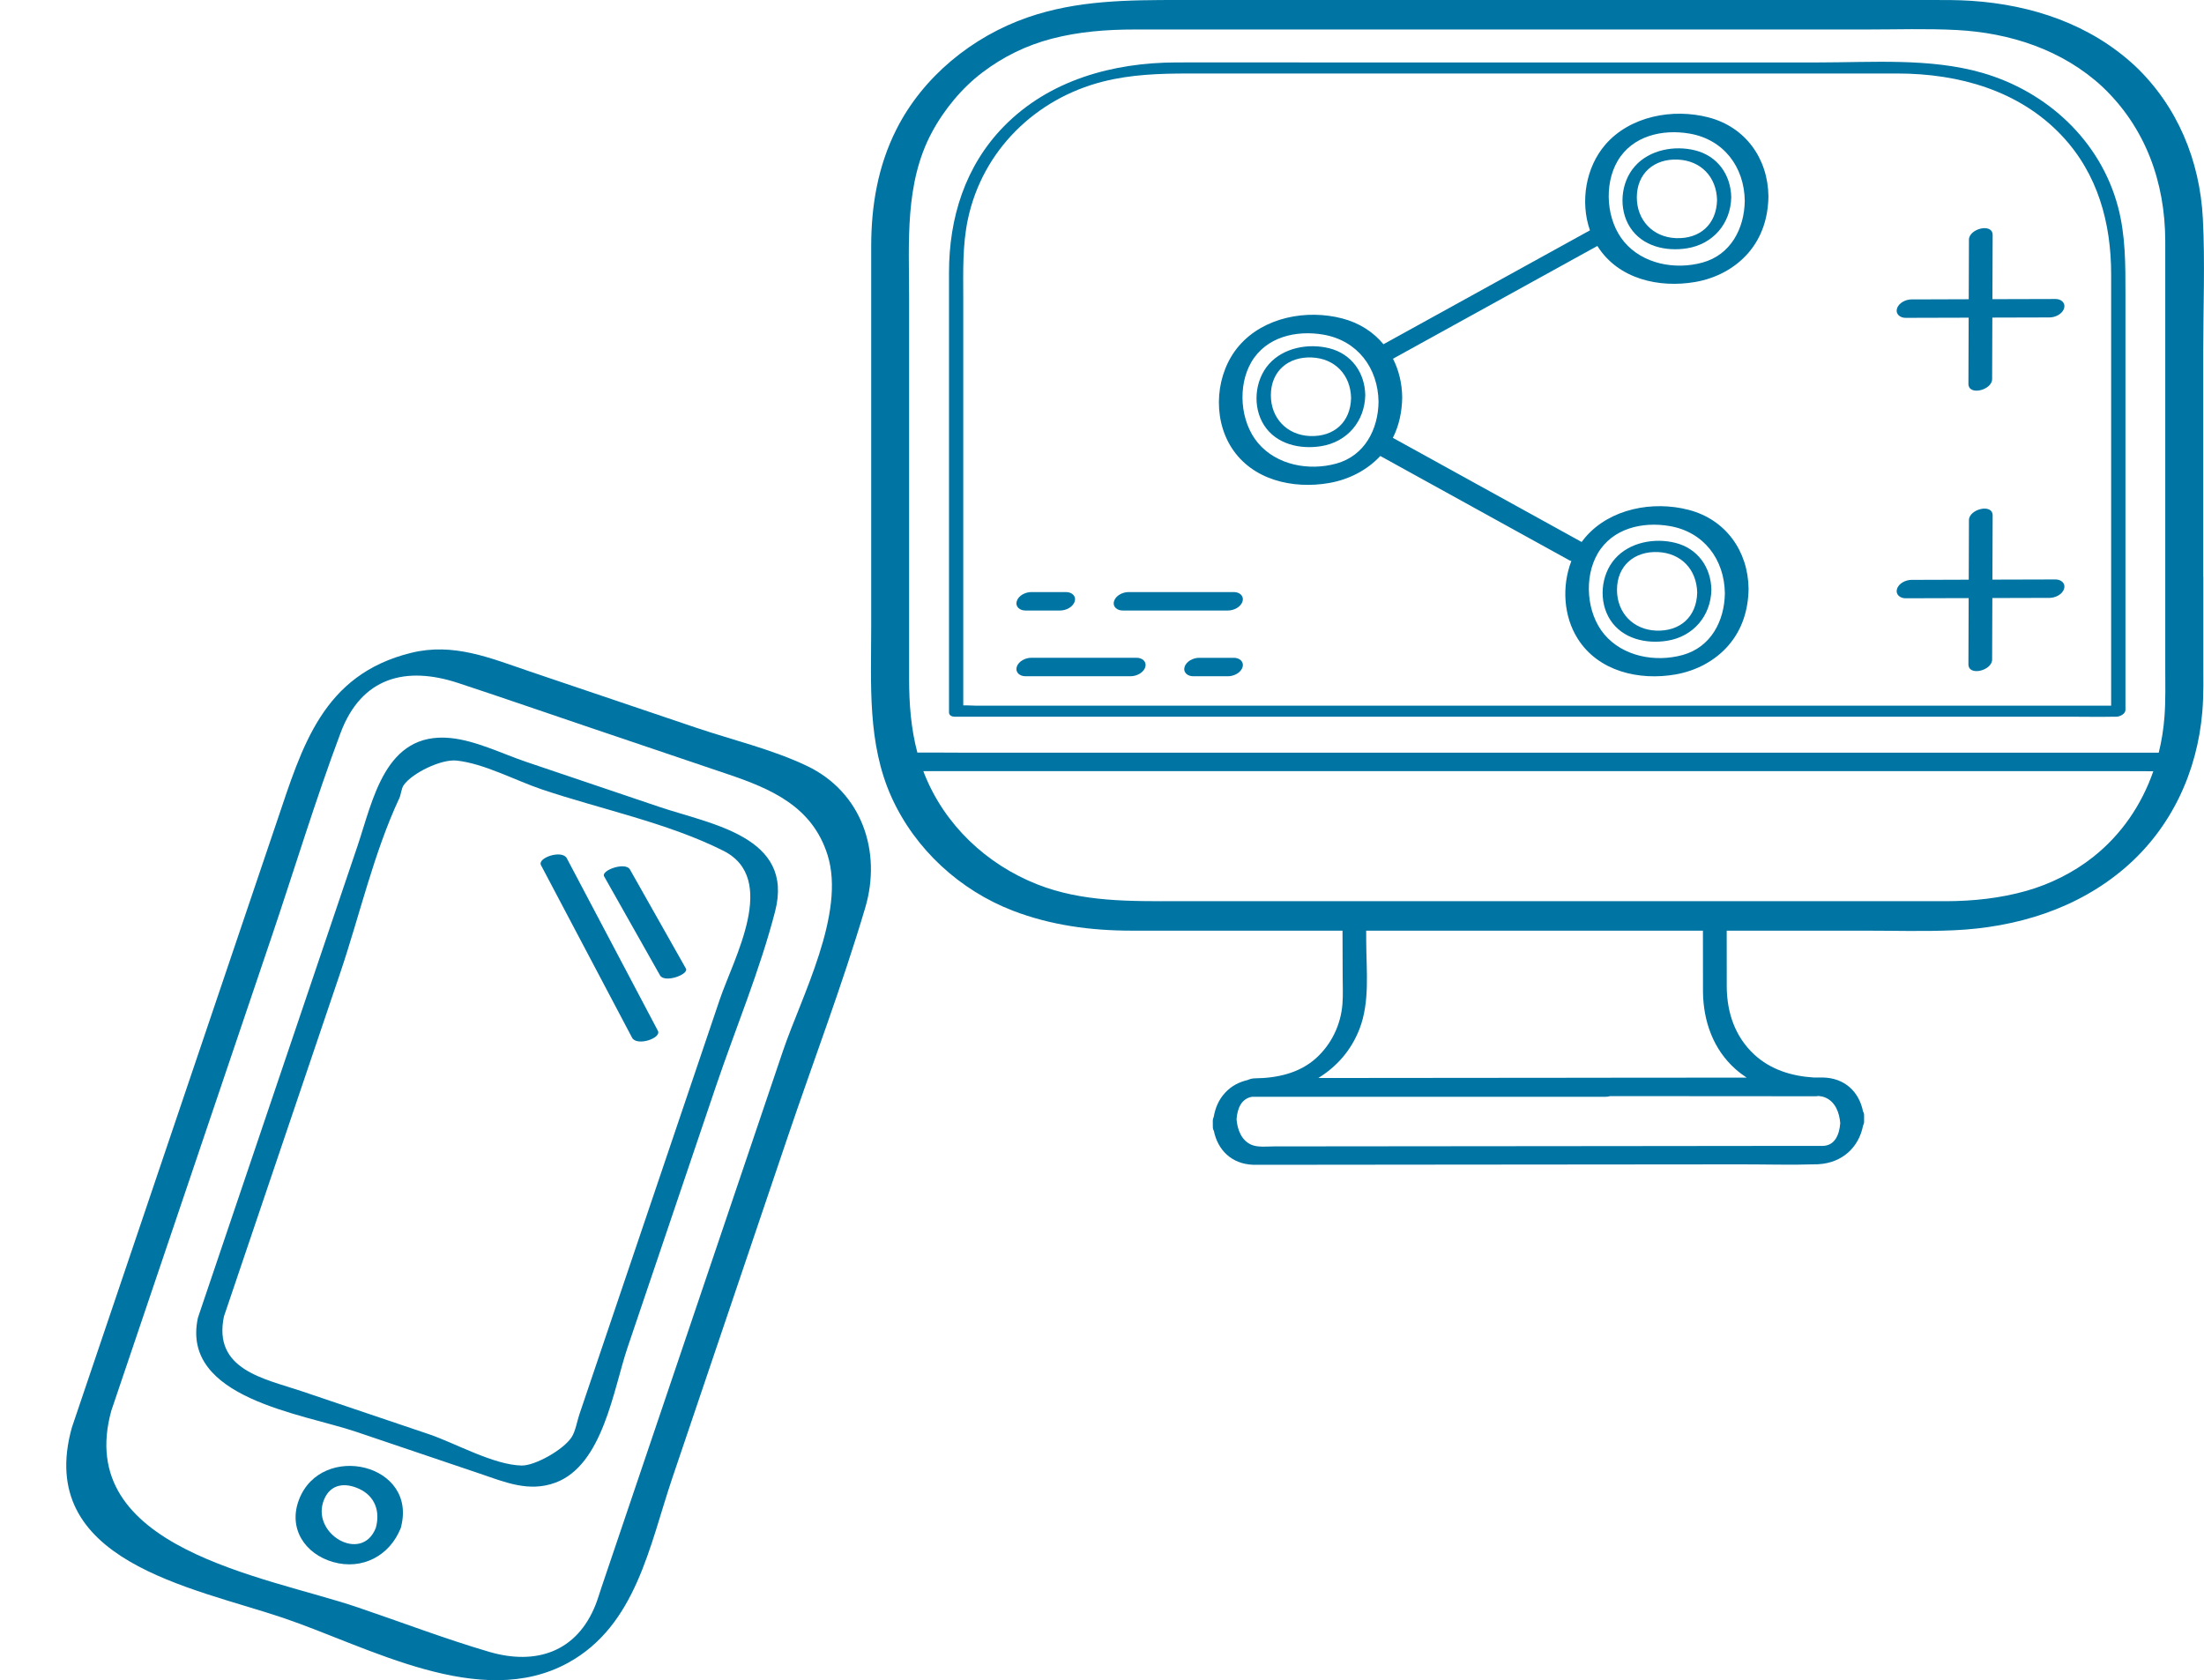 <?xml version="1.0" encoding="UTF-8"?> <!-- Generator: Adobe Illustrator 16.0.0, SVG Export Plug-In . SVG Version: 6.00 Build 0) --> <svg xmlns="http://www.w3.org/2000/svg" xmlns:xlink="http://www.w3.org/1999/xlink" id="Layer_1" x="0px" y="0px" width="101.601px" height="77.47px" viewBox="0 0 101.601 77.47" xml:space="preserve"> <path fill="#0074A3" d="M96.475,39.526c-0.889,0.702-1.972,1.242-3.064,1.55c-1.202,0.34-2.443,0.471-3.69,0.476 c-0.352,0.001-0.703,0-1.054,0h-6.618h-9.983H61.762H54.3c-2.194,0-4.407,0.046-6.492-0.779c-2.339-0.927-4.263-2.74-5.196-5.092 c-0.017-0.042-0.031-0.084-0.048-0.127h0.542h4.242h6.275h7.656h8.389h8.469h7.898h6.704h4.796c0.576,0,1.153,0.008,1.729,0.006 C98.728,37.102,97.797,38.484,96.475,39.526 M78.505,45.732c0.015,1.347,0.469,2.646,1.494,3.558 c0.165,0.147,0.339,0.277,0.518,0.396c-1.532,0.001-3.065,0.003-4.598,0.004c-0.146,0-0.29,0-0.435,0 c-0.395-0.001-0.79-0.001-1.185-0.001c-0.013,0-0.025,0.002-0.038,0.003c-2.312,0.002-4.622,0.004-6.934,0.006 c-2.185,0.002-4.369,0.004-6.555,0.006c0.832-0.512,1.508-1.258,1.895-2.253c0.488-1.25,0.32-2.697,0.313-4.01 c-0.001-0.176-0.001-0.354-0.002-0.529h3.539h10.721h1.264C78.503,43.851,78.504,44.791,78.505,45.732 M84.832,51.787 C84.832,51.787,84.832,51.787,84.832,51.787L84.832,51.787c-0.036,0.497-0.228,1.028-0.794,1.047 c-0.915,0.001-1.831,0.001-2.747,0.002c-2.165,0.002-4.33,0.004-6.496,0.007c-2.584,0.003-5.168,0.005-7.754,0.007 c-2.131,0.002-4.264,0.004-6.397,0.006c-0.64,0.001-1.28,0.001-1.92,0.002c-0.323,0-0.749,0.054-1.048-0.081 c-0.457-0.207-0.637-0.707-0.672-1.174c0,0,0,0,0-0.001l0,0c0.035-0.496,0.223-0.951,0.715-1.032h5.404h8.85h2.039 c0.07,0,0.138-0.01,0.203-0.029c0.04,0,0.08,0,0.12,0c0.436,0,0.872-0.001,1.309-0.001c2.287,0.002,4.574,0.003,6.861,0.005 c0.395,0,0.79,0,1.185,0.001c0.044,0,0.09-0.005,0.137-0.014c0.105,0.01,0.206,0.029,0.297,0.065 C84.606,50.786,84.796,51.308,84.832,51.787 M42.947,6.123c0.569-1.07,1.405-2.075,2.336-2.779c0.979-0.743,2.041-1.255,3.196-1.558 c1.261-0.33,2.542-0.426,3.839-0.426h5.313h9.479h10.483h8.443c1.38,0,2.771-0.048,4.151,0.023c2.47,0.127,4.892,0.914,6.729,2.616 c1.99,1.885,2.891,4.398,2.899,7.111c0.002,0.534,0,1.067,0,1.601v9.171v8.872c0,0.759,0.021,1.522-0.035,2.277 c-0.042,0.568-0.13,1.127-0.265,1.672h-0.896h-4.243h-6.274h-7.657h-8.388H63.59H55.69h-6.704h-4.797 c-0.633,0-1.267-0.009-1.9-0.004c-0.295-1.109-0.381-2.252-0.381-3.412v-7.689v-9.891C41.908,11.148,41.703,8.462,42.947,6.123 M101.566,26.589V16.152c0-2.015,0.086-4.052-0.017-6.066c-0.138-2.685-1.171-5.195-3.137-7.056 c-2.071-1.919-4.75-2.806-7.533-2.992C90.239-0.005,89.6,0,88.959,0h-6.325H72.593h-10.53h-7.654c-2.384,0-4.738,0.005-7.031,0.8 c-2.555,0.886-4.83,2.734-6.055,5.165c-0.851,1.686-1.162,3.514-1.162,5.39v7.388V28.89c0,2.653-0.184,5.387,0.939,7.871 c1.084,2.396,3.15,4.29,5.598,5.231c1.748,0.672,3.596,0.918,5.463,0.918h4.922h4.805c0.002,0.698,0.005,1.397,0.007,2.096 c0.001,0.427,0.022,0.86-0.01,1.285c-0.074,0.956-0.507,1.859-1.218,2.5c-0.772,0.696-1.803,0.917-2.815,0.928 c-0.108,0.001-0.228,0.027-0.337,0.078c-0.383,0.09-0.74,0.262-1.042,0.59c-0.294,0.318-0.451,0.7-0.522,1.111 c-0.026,0.054-0.043,0.11-0.043,0.17c0,0.099,0,0.195,0.002,0.292c0,0.074,0.017,0.134,0.047,0.18 c0.182,0.892,0.818,1.524,1.801,1.565c0.083,0.003,0.167,0.001,0.251,0.001c0.483,0,0.969-0.001,1.452-0.001 c1.988-0.002,3.975-0.004,5.961-0.006c2.617-0.002,5.233-0.004,7.85-0.007c2.326-0.002,4.652-0.004,6.979-0.006 c1.153-0.001,2.313,0.035,3.468-0.003c0.016-0.001,0.032,0,0.048,0c0.021,0,0.043-0.002,0.065-0.004 c1.084-0.063,1.853-0.764,2.053-1.781c0.03-0.055,0.047-0.116,0.047-0.179c0-0.099,0-0.195,0-0.292c0-0.073-0.019-0.133-0.048-0.179 c-0.185-0.914-0.843-1.543-1.848-1.567c-0.078-0.002-0.157,0-0.236,0c-0.065,0-0.129,0-0.193,0c-1.01-0.062-1.99-0.36-2.748-1.068 c-0.876-0.819-1.245-1.916-1.258-3.096c-0.001-0.869-0.002-1.738-0.002-2.607h6.306c1.384,0,2.777,0.044,4.161-0.017 c2.887-0.129,5.704-0.986,7.917-2.898c2.12-1.833,3.312-4.415,3.542-7.187c0.066-0.789,0.045-1.587,0.045-2.378V26.589z"></path> <path fill="#0074A3" d="M44.619,10.105c0.672-3.165,3.117-5.557,6.23-6.345c1.295-0.328,2.611-0.371,3.936-0.371h3.26H69.31H81.37 c2.038,0,4.075-0.003,6.112,0c2.806,0.004,5.595,0.775,7.565,2.866c1.658,1.759,2.274,4.026,2.274,6.396v9.378v10.243v0.264h-1.027 h-3.89h-5.778h-7.016H71.89h-7.757h-7.268h-6.113h-4.418h-1.363c-0.182,0-0.379-0.02-0.566-0.013v-7.548V13.748 C44.404,12.529,44.363,11.305,44.619,10.105 M43.748,32.244v0.611c0,0.128,0.135,0.19,0.246,0.19h1.438h3.889h5.778h7.017h7.721 h7.757h7.269h6.113h4.418c0.694,0,1.391,0.015,2.084,0c0.031-0.001,0.062,0,0.091,0c0.044,0,0.087-0.009,0.127-0.024 c0.148-0.046,0.284-0.156,0.284-0.294v-7.899V13.567c0-1.358,0.009-2.701-0.343-4.029c-0.809-3.052-3.272-5.322-6.268-6.183 c-2.401-0.689-5.08-0.476-7.561-0.476H72.416h-12.18c-2.006,0-4.011-0.006-6.017,0c-2.921,0.008-5.851,0.813-7.942,2.948 c-1.785,1.824-2.529,4.221-2.529,6.735c-0.002,3.08,0,6.16,0,9.241V32.244z"></path> <path fill="#0074A3" d="M57.686,16.694c0.678-1.16,2.061-1.481,3.318-1.265c1.574,0.271,2.523,1.538,2.545,3.101 c-0.018,1.277-0.647,2.485-1.946,2.844c-1.261,0.349-2.756,0.074-3.617-0.956C57.168,19.441,57.043,17.794,57.686,16.694 M74.568,7.424c0.678-1.16,2.061-1.48,3.317-1.265C79.46,6.43,80.41,7.697,80.431,9.26c-0.017,1.277-0.646,2.486-1.945,2.845 c-1.26,0.348-2.756,0.073-3.617-0.957C74.051,10.171,73.926,8.524,74.568,7.424 M73.652,25.52c0.677-1.16,2.061-1.481,3.317-1.265 c1.575,0.27,2.524,1.537,2.545,3.101c-0.017,1.277-0.646,2.484-1.945,2.844c-1.26,0.348-2.756,0.073-3.618-0.957 C73.135,28.266,73.01,26.62,73.652,25.52 M61.273,22.27c0.893-0.156,1.738-0.579,2.357-1.246c2.533,1.398,5.065,2.796,7.599,4.194 c0.37,0.204,0.739,0.407,1.108,0.611c0.03,0.017,0.064,0.029,0.1,0.038c-0.445,1.158-0.365,2.545,0.297,3.588 c0.955,1.507,2.832,1.934,4.506,1.642c0.935-0.164,1.817-0.618,2.441-1.341c0.637-0.736,0.914-1.648,0.926-2.614 c-0.022-1.739-1.057-3.192-2.768-3.635c-1.639-0.425-3.61-0.061-4.749,1.256c-0.063,0.073-0.122,0.148-0.18,0.226 c-2.589-1.428-5.177-2.857-7.766-4.286c-0.312-0.172-0.623-0.343-0.935-0.515c0.289-0.573,0.422-1.21,0.431-1.872 c-0.009-0.643-0.156-1.248-0.425-1.776c2.82-1.557,5.641-3.113,8.461-4.67c0.319-0.176,0.64-0.353,0.961-0.53 c0.004,0.007,0.008,0.013,0.012,0.02c0.955,1.506,2.832,1.932,4.506,1.64c0.935-0.163,1.817-0.617,2.441-1.339 c0.637-0.738,0.914-1.649,0.926-2.615c-0.022-1.739-1.058-3.192-2.768-3.635c-1.639-0.424-3.609-0.06-4.749,1.256 c-0.906,1.048-1.169,2.638-0.711,3.953c-2.895,1.597-5.788,3.194-8.683,4.791c-0.277,0.154-0.556,0.308-0.835,0.461 c-0.468-0.565-1.114-0.986-1.905-1.191c-1.639-0.425-3.609-0.06-4.748,1.256c-1.086,1.254-1.25,3.286-0.357,4.693 C57.723,22.136,59.6,22.562,61.273,22.27"></path> <path fill="#0074A3" d="M87.841,27.585c0.97-0.003,1.94-0.006,2.911-0.008c-0.003,0.733-0.005,1.467-0.008,2.2 c-0.001,0.283-0.002,0.565-0.003,0.849c-0.003,0.57,1.091,0.295,1.093-0.214c0.003-0.946,0.007-1.893,0.01-2.838 c0.598-0.001,1.196-0.003,1.794-0.005c0.282-0.001,0.564-0.002,0.847-0.002c0.259-0.001,0.588-0.156,0.666-0.423 c0.076-0.261-0.151-0.428-0.392-0.427c-0.971,0.003-1.941,0.005-2.912,0.008c0.003-0.703,0.006-1.406,0.008-2.11 c0.001-0.282,0.002-0.565,0.003-0.847c0.002-0.57-1.091-0.295-1.093,0.214c-0.003,0.915-0.006,1.831-0.01,2.746 c-0.597,0.002-1.195,0.004-1.793,0.006c-0.282,0-0.565,0.001-0.848,0.002c-0.259,0.001-0.588,0.156-0.665,0.423 C87.373,27.419,87.6,27.586,87.841,27.585"></path> <path fill="#0074A3" d="M87.841,14.655l2.911-0.008c-0.003,0.733-0.005,1.467-0.008,2.2c-0.001,0.283-0.002,0.565-0.003,0.848 c-0.003,0.57,1.091,0.295,1.093-0.214l0.01-2.838c0.598-0.001,1.196-0.003,1.794-0.005c0.282-0.001,0.564-0.001,0.847-0.002 c0.259-0.001,0.588-0.156,0.666-0.423c0.076-0.261-0.151-0.428-0.392-0.427c-0.971,0.003-1.941,0.006-2.912,0.008 c0.003-0.703,0.006-1.406,0.008-2.11c0.001-0.282,0.002-0.565,0.003-0.847c0.002-0.57-1.091-0.295-1.093,0.214 c-0.003,0.915-0.006,1.831-0.01,2.746c-0.597,0.002-1.195,0.004-1.793,0.006c-0.282,0-0.565,0.001-0.848,0.002 c-0.259,0.001-0.588,0.156-0.665,0.423C87.373,14.489,87.601,14.656,87.841,14.655"></path> <path fill="#0074A3" d="M47.263,31.179h4.866c0.258,0,0.588-0.156,0.666-0.423c0.076-0.261-0.152-0.427-0.393-0.427h-4.865 c-0.26,0-0.588,0.155-0.666,0.423C46.795,31.013,47.022,31.179,47.263,31.179"></path> <path fill="#0074A3" d="M56.887,30.33h-1.613c-0.26,0-0.588,0.155-0.666,0.423c-0.077,0.261,0.15,0.427,0.392,0.427h1.614 c0.259,0,0.588-0.156,0.666-0.423C57.355,30.496,57.127,30.33,56.887,30.33"></path> <path fill="#0074A3" d="M51.748,28.149h4.865c0.258,0,0.588-0.156,0.666-0.423c0.076-0.261-0.152-0.427-0.393-0.427h-4.865 c-0.26,0-0.588,0.156-0.666,0.423C51.279,27.983,51.508,28.149,51.748,28.149"></path> <path fill="#0074A3" d="M47.263,28.149h1.614c0.259,0,0.588-0.156,0.666-0.423c0.076-0.261-0.152-0.427-0.393-0.427h-1.613 c-0.26,0-0.588,0.156-0.666,0.423C46.795,27.983,47.022,28.149,47.263,28.149"></path> <path fill="#0074A3" d="M60.47,16.482c1.069,0.045,1.79,0.803,1.813,1.866c-0.024,1.116-0.787,1.8-1.896,1.756 c-1.058-0.042-1.806-0.824-1.802-1.885C58.588,17.109,59.388,16.437,60.47,16.482 M60.904,20.572 c1.201-0.194,2.008-1.147,2.033-2.353c-0.021-1.038-0.631-1.902-1.658-2.161c-0.957-0.24-2.107-0.033-2.781,0.727 c-0.666,0.752-0.77,1.977-0.223,2.826C58.839,20.484,59.928,20.729,60.904,20.572"></path> <path fill="#0074A3" d="M77.341,7.358c1.07,0.046,1.789,0.803,1.812,1.866c-0.024,1.115-0.787,1.8-1.895,1.756 c-1.058-0.042-1.805-0.824-1.803-1.885C75.459,7.985,76.259,7.312,77.341,7.358 M77.775,11.448c1.201-0.194,2.008-1.147,2.033-2.353 c-0.021-1.039-0.631-1.901-1.658-2.161c-0.957-0.241-2.106-0.032-2.78,0.727c-0.668,0.751-0.771,1.977-0.223,2.826 C75.71,11.359,76.799,11.606,77.775,11.448"></path> <path fill="#0074A3" d="M76.426,25.454c1.07,0.046,1.789,0.803,1.812,1.866c-0.023,1.116-0.786,1.8-1.894,1.756 c-1.059-0.042-1.806-0.824-1.803-1.884C74.543,26.082,75.344,25.408,76.426,25.454 M76.859,29.543 c1.202-0.194,2.008-1.146,2.034-2.352c-0.022-1.039-0.63-1.902-1.659-2.161c-0.957-0.241-2.105-0.033-2.78,0.726 c-0.667,0.752-0.771,1.978-0.223,2.826C74.795,29.456,75.884,29.701,76.859,29.543"></path> <path fill="#0074A3" d="M18.473,70.453c0.828-2.974-3.663-3.993-4.69-1.307c-0.51,1.329,0.277,2.507,1.575,2.876 C16.698,72.404,17.973,71.73,18.473,70.453c0.246-0.629-0.953-0.505-1.149-0.005c-0.654,1.67-3.049,0.245-2.378-1.324 c0.3-0.703,0.959-0.78,1.615-0.475c0.729,0.338,0.974,1.044,0.763,1.799C17.139,71.111,18.328,70.975,18.473,70.453"></path> <path fill="#0074A3" d="M9.121,60.773c-0.791,3.698,4.813,4.403,7.289,5.241c1.906,0.645,3.812,1.289,5.718,1.934 c1.146,0.388,2.247,0.865,3.469,0.416c2.196-0.805,2.679-4.301,3.33-6.229c1.358-4.016,2.717-8.031,4.076-12.049 c0.901-2.662,2.027-5.344,2.729-8.068c0.889-3.451-2.946-4.006-5.363-4.823c-2.038-0.69-4.076-1.38-6.115-2.068 c-1.098-0.371-2.322-0.985-3.496-1.099c-3.009-0.29-3.556,2.846-4.283,4.994c-2.439,7.213-4.88,14.426-7.319,21.639 c-0.217,0.644,0.97,0.621,1.136,0.129c1.798-5.314,3.597-10.63,5.395-15.943c0.887-2.623,1.545-5.531,2.719-8.041 c0.084-0.182,0.091-0.444,0.205-0.607c0.392-0.557,1.729-1.206,2.435-1.131c1.262,0.132,2.721,0.92,3.917,1.324 c2.704,0.914,5.831,1.549,8.382,2.834c2.557,1.287,0.482,4.944-0.167,6.863c-2.158,6.377-4.314,12.754-6.472,19.132 c-0.104,0.308-0.176,0.766-0.353,1.04c-0.371,0.581-1.692,1.323-2.308,1.311c-1.291-0.026-3.06-1.034-4.269-1.443 c-1.957-0.662-3.912-1.323-5.866-1.983c-1.719-0.581-4.115-0.98-3.583-3.467C10.449,60.104,9.231,60.251,9.121,60.773"></path> <path fill="#0074A3" d="M3.313,65.819c-1.72,6.17,5.555,7.362,9.748,8.78c3.923,1.327,9.081,4.292,13.127,2.069 c3.142-1.727,3.752-5.413,4.811-8.54c1.763-5.214,3.526-10.428,5.291-15.642c1.195-3.537,2.538-7.058,3.598-10.639 c0.765-2.589-0.161-5.332-2.699-6.537c-1.603-0.763-3.433-1.193-5.107-1.76c-2.554-0.863-5.106-1.727-7.659-2.59 c-1.817-0.615-3.506-1.342-5.469-0.859c-4.085,1.006-5.021,4.319-6.188,7.77C9.614,47.188,6.464,56.503,3.313,65.819 c-0.084,0.245,1.637-0.237,1.823-0.788c2.458-7.27,4.917-14.538,7.375-21.807c1.062-3.14,2.026-6.333,3.191-9.437 c0.968-2.577,3.022-3.082,5.407-2.299c1.959,0.644,3.908,1.322,5.861,1.982l6.577,2.225c2.004,0.678,3.899,1.487,4.602,3.726 c0.849,2.698-1.211,6.537-2.057,9.038c-2.789,8.246-5.578,16.492-8.367,24.738c-0.088,0.259-0.164,0.526-0.264,0.781 c-0.866,2.196-2.758,2.814-4.911,2.184c-2.046-0.601-4.06-1.373-6.079-2.057c-4.237-1.434-13.114-2.694-11.336-9.075 C5.215,64.75,3.467,65.266,3.313,65.819"></path> <path fill="#0074A3" d="M27.849,40.407c0.859,1.522,1.719,3.045,2.578,4.566c0.207,0.365,1.347-0.042,1.191-0.318 c-0.86-1.522-1.72-3.045-2.579-4.566C28.833,39.722,27.692,40.13,27.849,40.407"></path> <path fill="#0074A3" d="M24.939,39.891c1.399,2.651,2.8,5.303,4.198,7.954c0.216,0.41,1.372,0.025,1.19-0.319 c-1.399-2.65-2.799-5.303-4.198-7.953C25.914,39.164,24.758,39.547,24.939,39.891"></path> </svg> 
